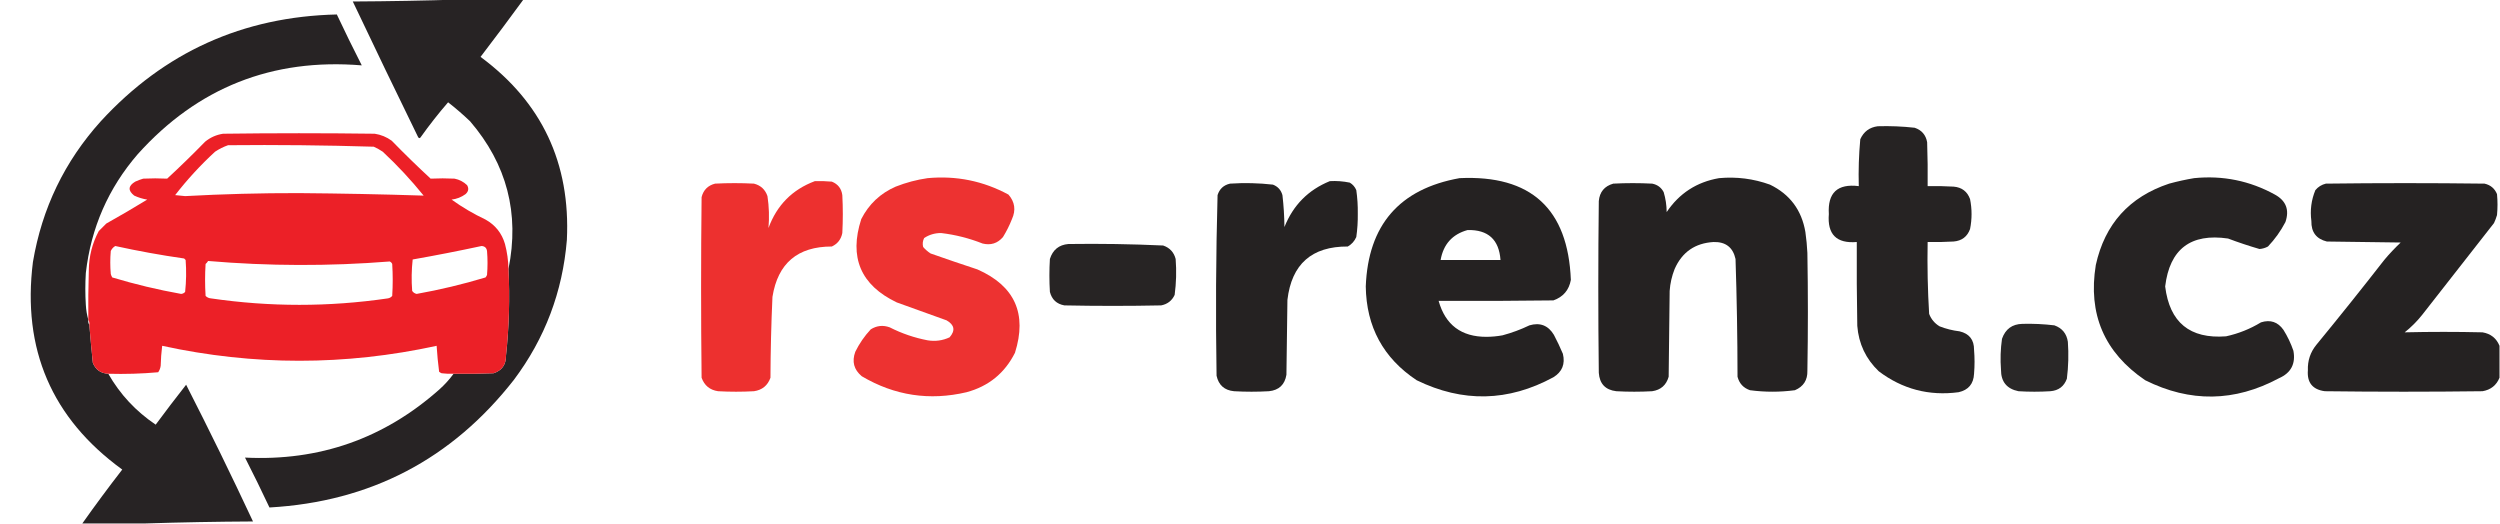 <?xml version="1.0" encoding="UTF-8"?>
<!DOCTYPE svg PUBLIC "-//W3C//DTD SVG 1.1//EN" "http://www.w3.org/Graphics/SVG/1.1/DTD/svg11.dtd">
<svg xmlns="http://www.w3.org/2000/svg" version="1.1" width="2505px" height="525px" style="shape-rendering:geometricPrecision; text-rendering:geometricPrecision; image-rendering:optimizeQuality; fill-rule:evenodd; clip-rule:evenodd" xmlns:xlink="http://www.w3.org/1999/xlink">
<g><path style="opacity:0.977" fill="#231f20" d="M 461.5,-0.5 C 482.5,-0.5 503.5,-0.5 524.5,-0.5C 510.408,18.771 496.075,37.938 481.5,57C 542.929,102.376 571.763,163.543 568,240.5C 563.722,292.363 546.056,339.029 515,380.5C 452.82,460.093 371.153,502.76 270,508.5C 262.105,491.711 253.939,475.044 245.5,458.5C 319.998,462.231 384.998,439.398 440.5,390C 445.744,385.261 450.41,380.095 454.5,374.5C 467.837,374.667 481.171,374.5 494.5,374C 502.895,371.261 507.062,365.427 507,356.5C 510.12,327.55 510.953,298.55 509.5,269.5C 520.755,213.853 507.922,164.52 471,121.5C 463.95,114.78 456.617,108.446 449,102.5C 439.337,113.677 430.17,125.343 421.5,137.5C 420.726,138.711 419.893,138.711 419,137.5C 396.877,92.256 375.044,46.922 353.5,1.5C 389.671,1.307 425.671,0.641 461.5,-0.5 Z"/></g>
<g><path style="opacity:0.977" fill="#231f20" d="M 88.5,320.5 C 88.216,322.415 88.549,324.081 89.5,325.5C 90.525,338.175 91.691,350.842 93,363.5C 95.806,370.47 100.973,374.137 108.5,374.5C 120.314,395.151 136.147,412.151 156,425.5C 165.975,412.024 176.142,398.691 186.5,385.5C 209.65,430.8 231.984,476.467 253.5,522.5C 217.329,522.693 181.329,523.359 145.5,524.5C 124.5,524.5 103.5,524.5 82.5,524.5C 95.399,506.255 108.732,488.255 122.5,470.5C 51.866,419.197 22.032,349.864 33,262.5C 42.064,208.711 64.731,161.711 101,121.5C 164.527,52.325 243.36,16.658 337.5,14.5C 345.561,31.623 353.895,48.623 362.5,65.5C 272.787,58.122 197.954,87.788 138,154.5C 108.481,188.683 91.148,228.35 86,273.5C 85.333,284.167 85.333,294.833 86,305.5C 86.296,310.728 87.129,315.728 88.5,320.5 Z"/></g>
<g><path style="opacity:0.98" fill="#221f1f" d="M 1881.5,126.5 C 1893.88,126.13 1906.21,126.63 1918.5,128C 1925.54,130.369 1929.7,135.202 1931,142.5C 1931.5,157.163 1931.67,171.83 1931.5,186.5C 1940.17,186.334 1948.84,186.5 1957.5,187C 1965.7,187.677 1971.2,191.843 1974,199.5C 1976,209.5 1976,219.5 1974,229.5C 1971.2,237.157 1965.7,241.323 1957.5,242C 1948.84,242.5 1940.17,242.666 1931.5,242.5C 1931.05,266.544 1931.55,290.544 1933,314.5C 1935.06,319.888 1938.56,324.054 1943.5,327C 1949.94,329.519 1956.61,331.185 1963.5,332C 1973.24,334.304 1978.07,340.47 1978,350.5C 1978.67,358.5 1978.67,366.5 1978,374.5C 1977.52,384.647 1972.35,390.813 1962.5,393C 1932.88,396.928 1906.21,389.928 1882.5,372C 1869.57,359.629 1862.4,344.462 1861,326.5C 1860.5,298.502 1860.33,270.502 1860.5,242.5C 1840.17,244.17 1830.84,234.837 1832.5,214.5C 1831.16,193.177 1841.16,183.843 1862.5,186.5C 1862.06,170.776 1862.56,155.109 1864,139.5C 1867.44,131.885 1873.28,127.551 1881.5,126.5 Z"/></g>
<g><path style="opacity:0.978" fill="#ec1c23" d="M 509.5,269.5 C 510.953,298.55 510.12,327.55 507,356.5C 507.062,365.427 502.895,371.261 494.5,374C 481.171,374.5 467.837,374.667 454.5,374.5C 450.486,374.666 446.486,374.499 442.5,374C 441.584,373.626 440.75,373.126 440,372.5C 438.889,363.915 438.056,355.248 437.5,346.5C 345.825,366.483 254.158,366.483 162.5,346.5C 161.669,353.142 161.169,359.809 161,366.5C 160.697,368.888 159.863,371.055 158.5,373C 141.928,374.471 125.262,374.971 108.5,374.5C 100.973,374.137 95.806,370.47 93,363.5C 91.691,350.842 90.525,338.175 89.5,325.5C 89.784,323.585 89.451,321.919 88.5,320.5C 88.333,303.83 88.5,287.163 89,270.5C 89.173,256.618 92.506,243.618 99,231.5C 101.5,229 104,226.5 106.5,224C 120.331,216.252 133.998,208.252 147.5,200C 142.979,199.271 138.646,197.937 134.5,196C 128.024,190.922 128.357,186.255 135.5,182C 138.089,180.803 140.756,179.803 143.5,179C 151.52,178.61 159.52,178.61 167.5,179C 180.471,167.03 193.138,154.696 205.5,142C 210.756,137.706 216.756,135.04 223.5,134C 274.167,133.333 324.833,133.333 375.5,134C 381.743,134.956 387.41,137.289 392.5,141C 405.196,154.03 418.196,166.696 431.5,179C 439.48,178.61 447.48,178.61 455.5,179C 460.312,179.989 464.479,182.156 468,185.5C 469.956,188.828 469.456,191.828 466.5,194.5C 462.339,197.544 457.672,199.377 452.5,200C 463.175,207.675 474.508,214.342 486.5,220C 496.326,225.495 502.826,233.662 506,244.5C 508.148,252.701 509.314,261.034 509.5,269.5 Z M 228.5,145.5 C 277.213,145.019 325.88,145.519 374.5,147C 377.661,148.413 380.661,150.08 383.5,152C 398.212,165.711 411.878,180.378 424.5,196C 382.854,194.662 341.188,193.829 299.5,193.5C 261.472,193.426 223.472,194.426 185.5,196.5C 182.167,196.167 178.833,195.833 175.5,195.5C 187.544,179.95 200.878,165.45 215.5,152C 219.657,149.255 223.99,147.088 228.5,145.5 Z M 115.5,246.5 C 138.302,251.523 161.302,255.69 184.5,259C 185,259.5 185.5,260 186,260.5C 186.81,271.214 186.643,281.88 185.5,292.5C 184.441,293.696 183.107,294.363 181.5,294.5C 158.163,290.333 135.163,284.833 112.5,278C 111.809,276.933 111.309,275.766 111,274.5C 110.333,266.833 110.333,259.167 111,251.5C 112.025,249.313 113.525,247.646 115.5,246.5 Z M 482.5,246.5 C 485.703,246.682 487.536,248.348 488,251.5C 488.667,259.5 488.667,267.5 488,275.5C 487.626,276.416 487.126,277.25 486.5,278C 463.834,284.834 440.834,290.334 417.5,294.5C 415.617,294.124 414.117,293.124 413,291.5C 412.181,280.923 412.348,270.423 413.5,260C 436.682,255.917 459.682,251.417 482.5,246.5 Z M 208.5,261.5 C 269.174,266.666 329.84,266.833 390.5,262C 391.667,262.5 392.5,263.333 393,264.5C 393.667,275.167 393.667,285.833 393,296.5C 391.829,297.893 390.329,298.727 388.5,299C 329.496,307.612 270.496,307.612 211.5,299C 209.324,298.837 207.491,298.004 206,296.5C 205.333,285.833 205.333,275.167 206,264.5C 207.045,263.627 207.878,262.627 208.5,261.5 Z"/></g>
<g><path style="opacity:0.978" fill="#ed2e2d" d="M 929.5,178.5 C 958.25,175.844 985.25,181.344 1010.5,195C 1016.88,202.356 1018.05,210.522 1014,219.5C 1011.53,225.779 1008.53,231.779 1005,237.5C 999.567,243.866 992.734,246.032 984.5,244C 971.119,238.696 957.286,235.196 943,233.5C 936.763,233.476 931.097,235.142 926,238.5C 924.543,241.366 924.21,244.366 925,247.5C 927.205,250.04 929.705,252.207 932.5,254C 948.118,259.488 963.785,264.821 979.5,270C 1016.85,286.542 1029.35,314.375 1017,353.5C 1006.76,373.878 990.595,387.045 968.5,393C 931.336,401.739 896.336,396.405 863.5,377C 855.59,370.429 853.424,362.262 857,352.5C 861.056,344.217 866.223,336.717 872.5,330C 878.5,326.238 884.833,325.572 891.5,328C 903.551,334.128 916.218,338.462 929.5,341C 937.18,342.263 944.513,341.263 951.5,338C 957.424,331.211 956.424,325.544 948.5,321C 931.844,315.003 915.178,309.003 898.5,303C 862.383,285.683 850.55,257.849 863,219.5C 870.614,204.553 882.114,193.72 897.5,187C 907.959,182.887 918.626,180.054 929.5,178.5 Z"/></g>
<g><path style="opacity:0.981" fill="#221f1f" d="M 1462.5,178.5 C 1533.99,175.158 1571.15,209.158 1574,280.5C 1572.13,290.705 1566.3,297.538 1556.5,301C 1518.17,301.5 1479.83,301.667 1441.5,301.5C 1448.26,325.571 1464.26,337.571 1489.5,337.5C 1494.88,337.464 1500.21,336.964 1505.5,336C 1514.82,333.507 1523.82,330.174 1532.5,326C 1543.09,322.879 1551.26,326.046 1557,335.5C 1560.29,341.743 1563.29,348.076 1566,354.5C 1568.49,364.726 1565.32,372.559 1556.5,378C 1511.31,402.525 1465.64,403.525 1419.5,381C 1386.06,358.802 1369.06,327.469 1368.5,287C 1370.86,225.487 1402.19,189.32 1462.5,178.5 Z M 1470.5,230.5 C 1491.03,230.035 1502.03,240.035 1503.5,260.5C 1483.5,260.5 1463.5,260.5 1443.5,260.5C 1446.28,244.731 1455.28,234.731 1470.5,230.5 Z"/></g>
<g><path style="opacity:0.982" fill="#221f1f" d="M 1722.5,178.5 C 1740.03,176.896 1757.03,179.062 1773.5,185C 1793.43,194.649 1805.26,210.483 1809,232.5C 1810,239.467 1810.66,246.467 1811,253.5C 1811.67,292.833 1811.67,332.167 1811,371.5C 1811.24,380.854 1807.08,387.354 1798.5,391C 1783.49,392.982 1768.49,392.982 1753.5,391C 1746.93,388.762 1742.76,384.262 1741,377.5C 1740.96,338.138 1740.29,298.804 1739,259.5C 1736.43,247.861 1729.09,242.194 1717,242.5C 1698.47,243.592 1685.47,252.592 1678,269.5C 1675.19,276.571 1673.52,283.904 1673,291.5C 1672.67,320.167 1672.33,348.833 1672,377.5C 1669.61,385.886 1664.11,390.72 1655.5,392C 1643.5,392.667 1631.5,392.667 1619.5,392C 1608.58,390.685 1602.75,384.518 1602,373.5C 1601.33,316.167 1601.33,258.833 1602,201.5C 1602.82,192.347 1607.65,186.513 1616.5,184C 1629.5,183.333 1642.5,183.333 1655.5,184C 1660.71,185.017 1664.54,187.851 1667,192.5C 1668.96,199.006 1669.96,205.673 1670,212.5C 1682.64,193.694 1700.14,182.361 1722.5,178.5 Z"/></g>
<g><path style="opacity:0.98" fill="#221f1f" d="M 2198.5,178.5 C 2227.29,175.629 2254.29,181.129 2279.5,195C 2290.66,201.159 2294.16,210.326 2290,222.5C 2285.27,231.549 2279.43,239.716 2272.5,247C 2269.85,248.441 2267.01,249.274 2264,249.5C 2253.38,246.406 2242.88,242.906 2232.5,239C 2195.05,233.549 2174.05,249.549 2169.5,287C 2173.92,323.09 2194.26,339.757 2230.5,337C 2242.95,334.274 2254.62,329.607 2265.5,323C 2274.89,320.051 2282.39,322.551 2288,330.5C 2292.14,337.105 2295.47,344.105 2298,351.5C 2300.4,364.538 2295.57,373.704 2283.5,379C 2239.15,402.788 2194.48,403.455 2149.5,381C 2108.51,353.161 2092.01,314.661 2100,265.5C 2109.07,224.434 2133.57,197.267 2173.5,184C 2181.88,181.722 2190.21,179.889 2198.5,178.5 Z"/></g>
<g><path style="opacity:0.986" fill="#ed2e2d" d="M 816.5,181.5 C 822.176,181.334 827.843,181.501 833.5,182C 839.616,184.451 843.116,188.951 844,195.5C 844.667,208.167 844.667,220.833 844,233.5C 842.77,239.805 839.27,244.305 833.5,247C 799.201,246.976 779.367,263.81 774,297.5C 772.783,324.48 772.116,351.48 772,378.5C 769.212,386.286 763.712,390.786 755.5,392C 743.5,392.667 731.5,392.667 719.5,392C 711.288,390.786 705.788,386.286 703,378.5C 702.333,318.167 702.333,257.833 703,197.5C 704.833,190.333 709.333,185.833 716.5,184C 729.5,183.333 742.5,183.333 755.5,184C 762.262,185.763 766.762,189.93 769,196.5C 770.606,207.161 770.94,217.828 770,228.5C 778.412,205.589 793.912,189.922 816.5,181.5 Z"/></g>
<g><path style="opacity:0.982" fill="#221f1f" d="M 1332.5,181.5 C 1339.26,181.123 1345.92,181.623 1352.5,183C 1355.47,184.765 1357.64,187.265 1359,190.5C 1360.12,198.26 1360.62,206.093 1360.5,214C 1360.62,221.907 1360.12,229.74 1359,237.5C 1357.22,241.612 1354.39,244.778 1350.5,247C 1314.36,246.812 1294.19,264.646 1290,300.5C 1289.67,325.5 1289.33,350.5 1289,375.5C 1287.37,385.46 1281.54,390.96 1271.5,392C 1259.83,392.667 1248.17,392.667 1236.5,392C 1226.9,391.068 1221.07,385.902 1219,376.5C 1218.02,316.122 1218.35,255.789 1220,195.5C 1221.96,189.269 1226.13,185.436 1232.5,184C 1246.9,183.052 1261.24,183.385 1275.5,185C 1280.4,186.902 1283.57,190.402 1285,195.5C 1286.24,206.109 1286.9,216.775 1287,227.5C 1295.75,205.588 1310.91,190.255 1332.5,181.5 Z"/></g>
<g><path style="opacity:0.983" fill="#221f1f" d="M 2504.5,346.5 C 2504.5,357.167 2504.5,367.833 2504.5,378.5C 2501.4,386.089 2495.73,390.589 2487.5,392C 2434.83,392.667 2382.17,392.667 2329.5,392C 2317.21,390.372 2311.54,383.372 2312.5,371C 2312.14,361.399 2314.98,352.899 2321,345.5C 2344.05,317.455 2366.71,289.122 2389,260.5C 2394.13,254.365 2399.63,248.531 2405.5,243C 2380.83,242.667 2356.17,242.333 2331.5,242C 2320.93,239.402 2315.77,232.569 2316,221.5C 2314.57,210.76 2315.9,200.427 2320,190.5C 2322.78,187.193 2326.28,185.026 2330.5,184C 2383.5,183.333 2436.5,183.333 2489.5,184C 2495.53,185.364 2499.69,188.864 2502,194.5C 2502.67,201.5 2502.67,208.5 2502,215.5C 2501.2,218.244 2500.2,220.911 2499,223.5C 2475,254.167 2451,284.833 2427,315.5C 2421.83,322 2416,327.833 2409.5,333C 2435.47,332.39 2461.47,332.39 2487.5,333C 2495.72,334.397 2501.39,338.897 2504.5,346.5 Z"/></g>
<g><path style="opacity:0.976" fill="#221f1f" d="M 1070.5,244.5 C 1102.2,244.045 1133.87,244.545 1165.5,246C 1172.1,248.263 1176.26,252.763 1178,259.5C 1178.94,271.571 1178.6,283.571 1177,295.5C 1174.31,301.27 1169.81,304.77 1163.5,306C 1131.17,306.667 1098.83,306.667 1066.5,306C 1058.77,304.605 1053.94,300.105 1052,292.5C 1051.33,281.5 1051.33,270.5 1052,259.5C 1054.88,250.326 1061.04,245.326 1070.5,244.5 Z"/></g>
<g><path style="opacity:0.964" fill="#221f1f" d="M 2026.5,324.5 C 2037.21,324.224 2047.87,324.724 2058.5,326C 2066.29,328.788 2070.79,334.288 2072,342.5C 2072.89,354.882 2072.56,367.215 2071,379.5C 2068.2,387.157 2062.7,391.323 2054.5,392C 2043.83,392.667 2033.17,392.667 2022.5,392C 2010.8,389.632 2004.97,382.465 2005,370.5C 2004.2,360.127 2004.53,349.793 2006,339.5C 2009.38,329.732 2016.21,324.732 2026.5,324.5 Z"/></g>
</svg>
